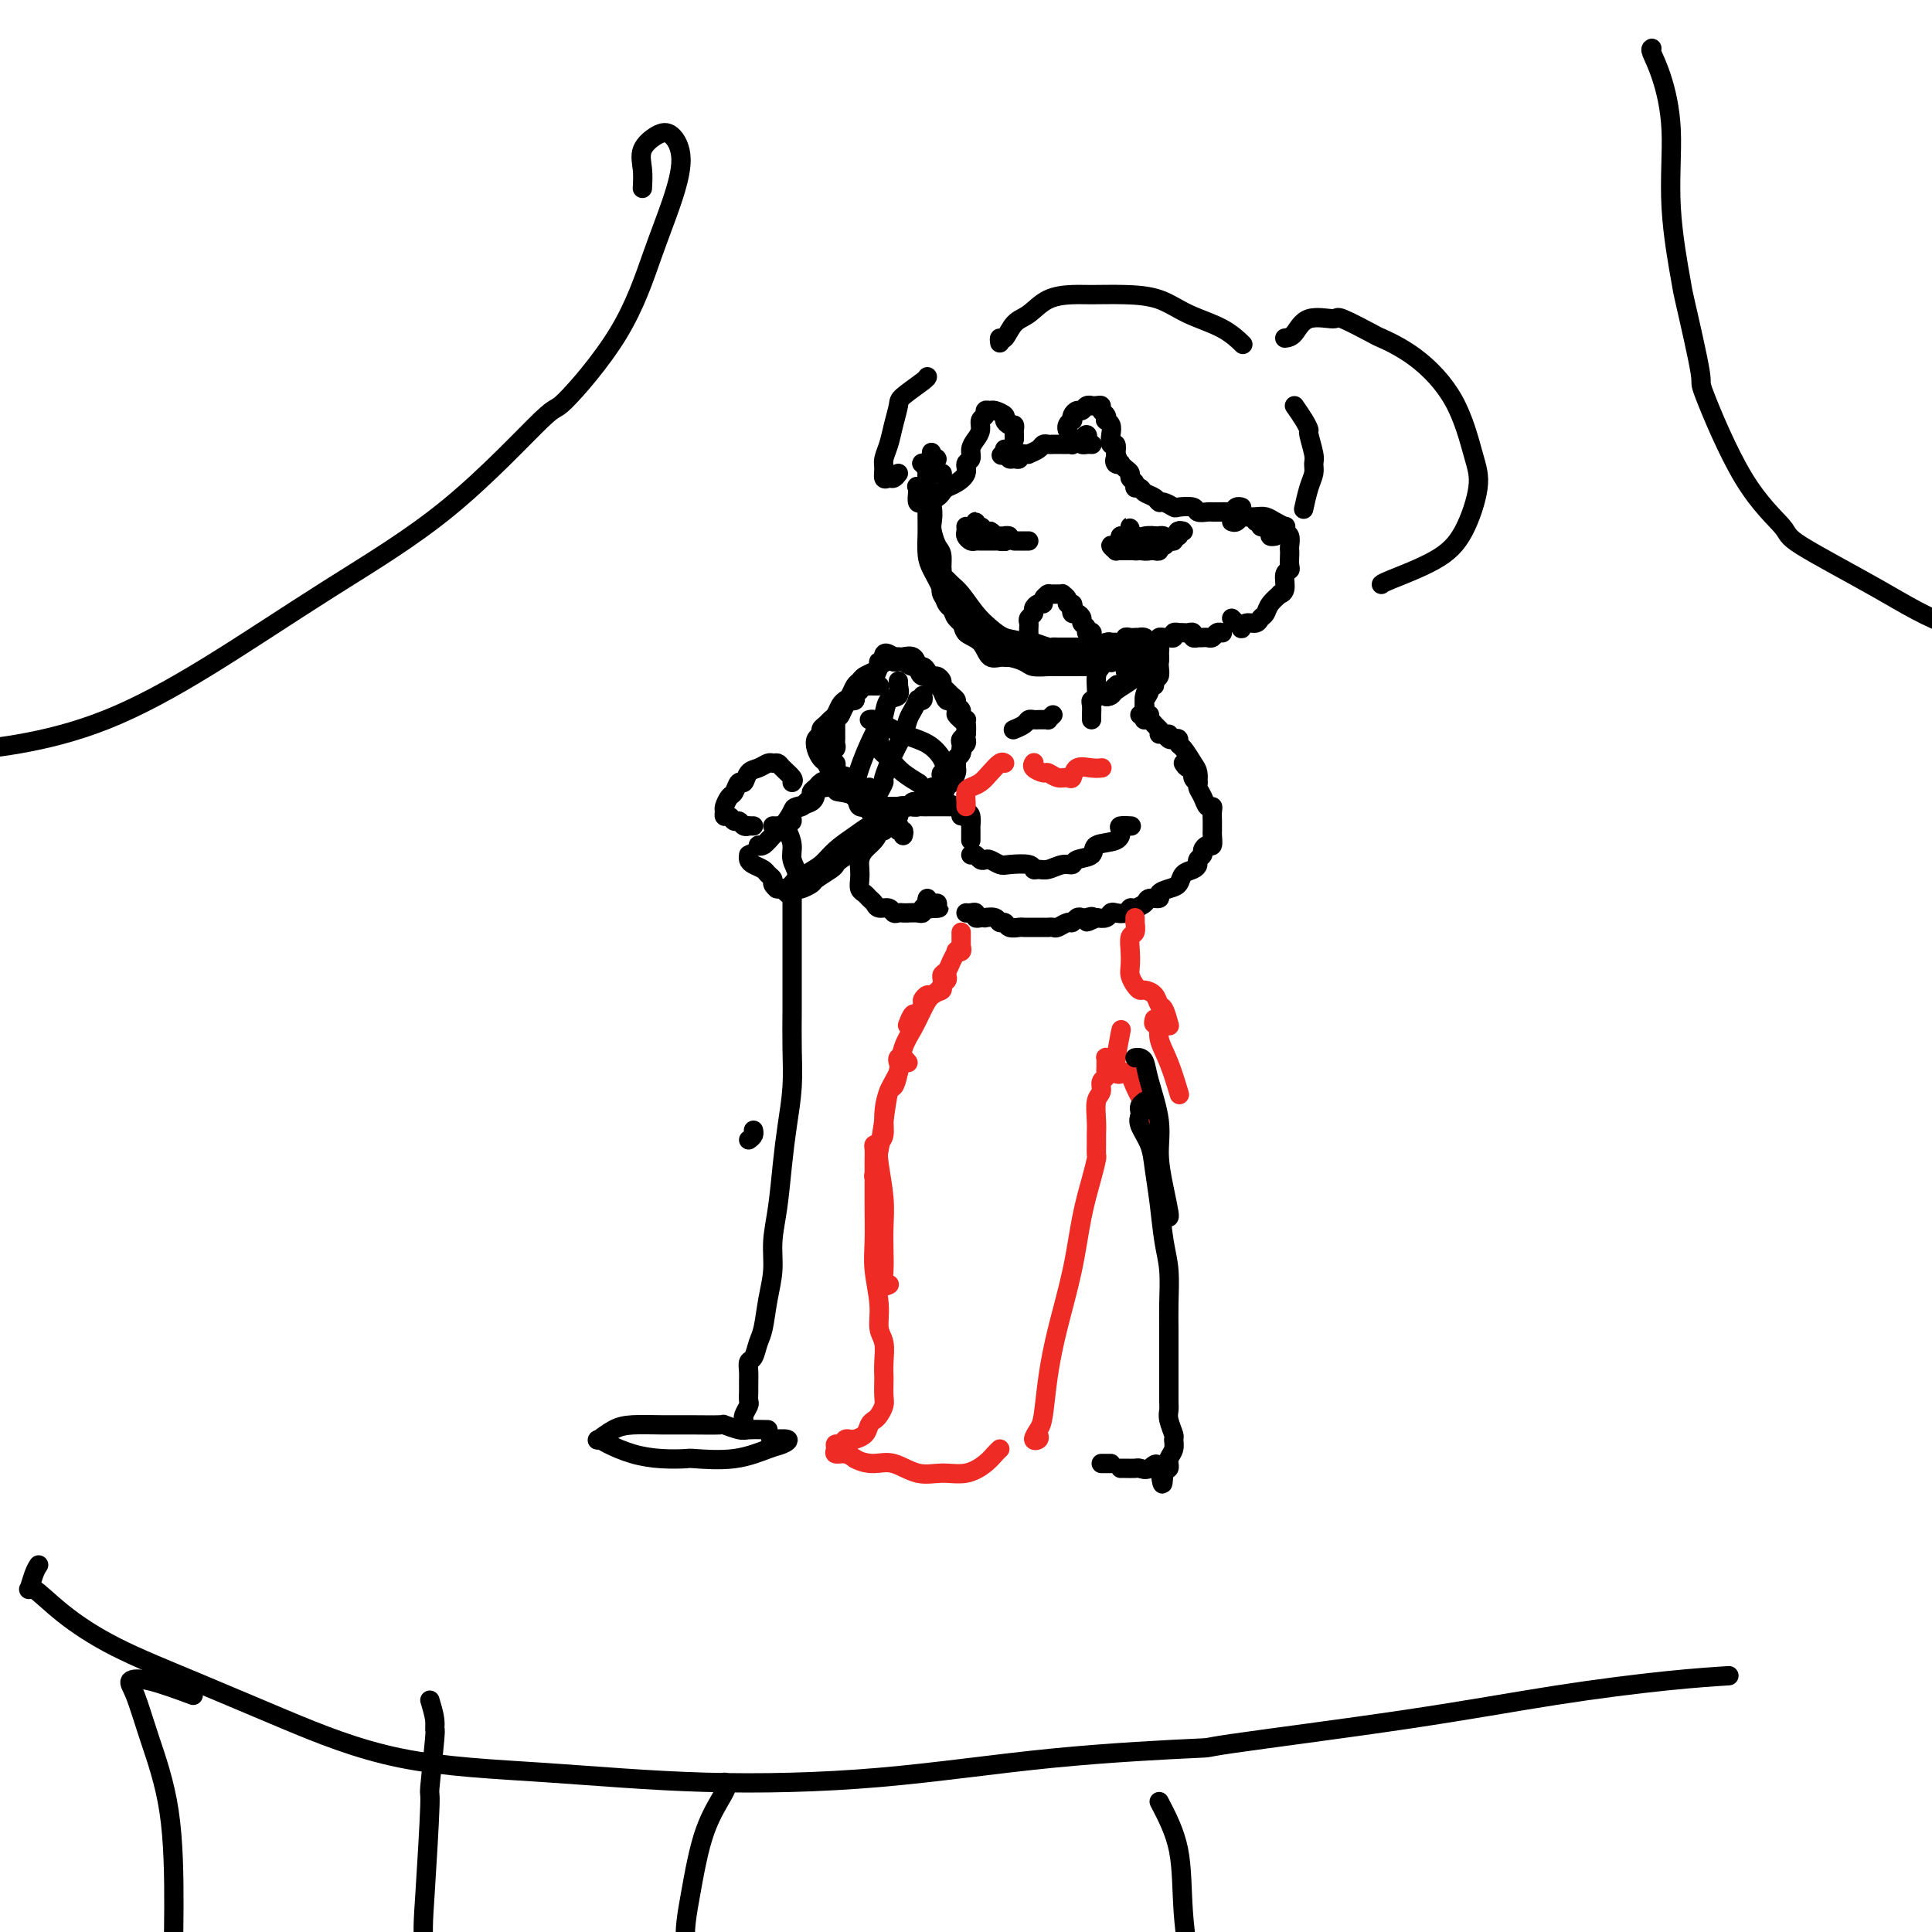 <svg viewBox='0 0 400 400' version='1.1' xmlns='http://www.w3.org/2000/svg' xmlns:xlink='http://www.w3.org/1999/xlink'><g fill='none' stroke='rgb(0,0,0)' stroke-width='4' stroke-linecap='round' stroke-linejoin='round'><path d='M195,98c0.081,0.009 0.163,0.017 0,0c-0.163,-0.017 -0.569,-0.061 -1,0c-0.431,0.061 -0.887,0.227 -1,0c-0.113,-0.227 0.117,-0.846 0,-1c-0.117,-0.154 -0.581,0.156 -1,0c-0.419,-0.156 -0.792,-0.779 -1,-1c-0.208,-0.221 -0.252,-0.041 0,0c0.252,0.041 0.800,-0.058 1,0c0.200,0.058 0.054,0.273 0,1c-0.054,0.727 -0.015,1.965 0,3c0.015,1.035 0.007,1.868 0,3c-0.007,1.132 -0.013,2.563 0,4c0.013,1.437 0.046,2.878 0,4c-0.046,1.122 -0.172,1.923 0,3c0.172,1.077 0.642,2.428 1,3c0.358,0.572 0.605,0.366 1,1c0.395,0.634 0.937,2.110 1,3c0.063,0.890 -0.353,1.194 0,2c0.353,0.806 1.473,2.114 2,3c0.527,0.886 0.459,1.351 1,2c0.541,0.649 1.689,1.483 2,2c0.311,0.517 -0.216,0.716 0,1c0.216,0.284 1.173,0.653 2,1c0.827,0.347 1.522,0.670 2,1c0.478,0.330 0.739,0.665 1,1'/><path d='M205,134c2.195,3.029 1.181,0.601 1,0c-0.181,-0.601 0.469,0.625 1,1c0.531,0.375 0.943,-0.100 1,0c0.057,0.100 -0.240,0.774 0,1c0.240,0.226 1.018,0.005 1,0c-0.018,-0.005 -0.830,0.206 -1,0c-0.170,-0.206 0.302,-0.828 0,-1c-0.302,-0.172 -1.379,0.106 -2,0c-0.621,-0.106 -0.785,-0.597 -1,-1c-0.215,-0.403 -0.481,-0.719 -1,-1c-0.519,-0.281 -1.292,-0.528 -2,-1c-0.708,-0.472 -1.352,-1.170 -2,-2c-0.648,-0.830 -1.301,-1.793 -2,-3c-0.699,-1.207 -1.445,-2.659 -2,-4c-0.555,-1.341 -0.920,-2.571 -1,-4c-0.080,-1.429 0.123,-3.057 0,-4c-0.123,-0.943 -0.573,-1.202 -1,-2c-0.427,-0.798 -0.832,-2.134 -1,-3c-0.168,-0.866 -0.099,-1.260 0,-2c0.099,-0.740 0.226,-1.824 0,-3c-0.226,-1.176 -0.806,-2.444 -1,-3c-0.194,-0.556 -0.000,-0.401 0,-1c0.000,-0.599 -0.192,-1.951 0,-3c0.192,-1.049 0.767,-1.795 1,-2c0.233,-0.205 0.124,0.131 0,0c-0.124,-0.131 -0.264,-0.727 0,-1c0.264,-0.273 0.933,-0.221 1,0c0.067,0.221 -0.466,0.610 -1,1'/><path d='M193,96c-0.403,-4.323 0.088,-1.632 0,0c-0.088,1.632 -0.755,2.204 -1,3c-0.245,0.796 -0.066,1.816 0,3c0.066,1.184 0.020,2.532 0,3c-0.020,0.468 -0.012,0.057 0,1c0.012,0.943 0.030,3.240 0,5c-0.030,1.760 -0.107,2.984 0,4c0.107,1.016 0.400,1.824 1,3c0.600,1.176 1.508,2.721 2,4c0.492,1.279 0.569,2.293 1,3c0.431,0.707 1.215,1.108 2,2c0.785,0.892 1.572,2.276 2,3c0.428,0.724 0.496,0.786 1,1c0.504,0.214 1.444,0.578 2,1c0.556,0.422 0.729,0.901 1,1c0.271,0.099 0.638,-0.184 1,0c0.362,0.184 0.717,0.833 1,1c0.283,0.167 0.495,-0.148 1,0c0.505,0.148 1.305,0.757 2,1c0.695,0.243 1.285,0.118 2,0c0.715,-0.118 1.553,-0.228 2,0c0.447,0.228 0.501,0.794 1,1c0.499,0.206 1.441,0.051 2,0c0.559,-0.051 0.735,0.000 1,0c0.265,-0.000 0.617,-0.053 1,0c0.383,0.053 0.795,0.211 1,0c0.205,-0.211 0.202,-0.792 0,-1c-0.202,-0.208 -0.604,-0.045 -1,0c-0.396,0.045 -0.787,-0.029 -1,0c-0.213,0.029 -0.250,0.162 -1,0c-0.750,-0.162 -2.214,-0.618 -3,-1c-0.786,-0.382 -0.893,-0.691 -1,-1'/><path d='M212,133c-1.845,-0.603 -2.956,-0.609 -4,-1c-1.044,-0.391 -2.020,-1.165 -3,-2c-0.980,-0.835 -1.965,-1.729 -3,-3c-1.035,-1.271 -2.120,-2.919 -3,-4c-0.880,-1.081 -1.556,-1.596 -2,-2c-0.444,-0.404 -0.655,-0.697 -1,-1c-0.345,-0.303 -0.824,-0.615 -1,-1c-0.176,-0.385 -0.049,-0.844 0,-1c0.049,-0.156 0.019,-0.009 0,0c-0.019,0.009 -0.026,-0.118 0,0c0.026,0.118 0.085,0.483 0,1c-0.085,0.517 -0.314,1.187 0,2c0.314,0.813 1.172,1.771 2,3c0.828,1.229 1.627,2.731 2,4c0.373,1.269 0.320,2.304 1,3c0.680,0.696 2.092,1.052 3,2c0.908,0.948 1.312,2.489 2,3c0.688,0.511 1.661,-0.007 3,0c1.339,0.007 3.044,0.538 4,1c0.956,0.462 1.164,0.856 2,1c0.836,0.144 2.302,0.039 3,0c0.698,-0.039 0.628,-0.011 1,0c0.372,0.011 1.185,0.004 2,0c0.815,-0.004 1.633,-0.004 2,0c0.367,0.004 0.284,0.011 1,0c0.716,-0.011 2.231,-0.042 3,0c0.769,0.042 0.791,0.155 1,0c0.209,-0.155 0.604,-0.577 1,-1'/><path d='M228,137c3.711,0.215 1.489,0.254 1,0c-0.489,-0.254 0.757,-0.800 1,-1c0.243,-0.200 -0.515,-0.054 -1,0c-0.485,0.054 -0.696,0.014 -1,0c-0.304,-0.014 -0.699,-0.004 -1,0c-0.301,0.004 -0.507,0.001 -1,0c-0.493,-0.001 -1.272,0.001 -2,0c-0.728,-0.001 -1.403,-0.003 -2,0c-0.597,0.003 -1.114,0.011 -2,0c-0.886,-0.011 -2.140,-0.040 -3,0c-0.860,0.040 -1.327,0.151 -2,0c-0.673,-0.151 -1.552,-0.562 -2,-1c-0.448,-0.438 -0.467,-0.902 -1,-1c-0.533,-0.098 -1.582,0.169 -2,0c-0.418,-0.169 -0.207,-0.774 0,-1c0.207,-0.226 0.409,-0.075 1,0c0.591,0.075 1.571,0.073 2,0c0.429,-0.073 0.307,-0.216 1,0c0.693,0.216 2.202,0.790 3,1c0.798,0.210 0.884,0.056 1,0c0.116,-0.056 0.261,-0.015 1,0c0.739,0.015 2.071,0.004 3,0c0.929,-0.004 1.456,-0.000 2,0c0.544,0.000 1.104,-0.003 2,0c0.896,0.003 2.127,0.011 3,0c0.873,-0.011 1.389,-0.041 2,0c0.611,0.041 1.317,0.155 2,0c0.683,-0.155 1.341,-0.577 2,-1'/><path d='M235,133c3.802,-0.171 0.805,-0.098 0,0c-0.805,0.098 0.580,0.222 1,0c0.420,-0.222 -0.125,-0.791 0,-1c0.125,-0.209 0.919,-0.057 1,0c0.081,0.057 -0.551,0.019 -1,0c-0.449,-0.019 -0.715,-0.019 -1,0c-0.285,0.019 -0.587,0.058 -1,0c-0.413,-0.058 -0.935,-0.213 -1,0c-0.065,0.213 0.326,0.793 0,1c-0.326,0.207 -1.371,0.040 -2,0c-0.629,-0.040 -0.842,0.046 -1,0c-0.158,-0.046 -0.262,-0.224 -1,0c-0.738,0.224 -2.111,0.848 -3,1c-0.889,0.152 -1.293,-0.170 -2,0c-0.707,0.170 -1.718,0.830 -2,1c-0.282,0.170 0.165,-0.151 0,0c-0.165,0.151 -0.942,0.772 -1,1c-0.058,0.228 0.603,0.061 1,0c0.397,-0.061 0.529,-0.016 1,0c0.471,0.016 1.280,0.004 2,0c0.720,-0.004 1.350,-0.001 2,0c0.650,0.001 1.321,0.000 2,0c0.679,-0.000 1.365,-0.000 2,0c0.635,0.000 1.219,0.000 2,0c0.781,-0.000 1.759,-0.000 2,0c0.241,0.000 -0.255,0.000 0,0c0.255,-0.000 1.261,-0.000 2,0c0.739,0.000 1.211,0.000 1,0c-0.211,-0.000 -1.106,-0.000 -2,0'/><path d='M236,136c1.971,0.155 -0.102,0.041 -1,0c-0.898,-0.041 -0.621,-0.011 -1,0c-0.379,0.011 -1.412,0.003 -2,0c-0.588,-0.003 -0.729,-0.001 -1,0c-0.271,0.001 -0.672,0.000 -1,0c-0.328,-0.000 -0.582,0.000 -1,0c-0.418,-0.000 -0.999,-0.000 -1,0c-0.001,0.000 0.577,0.001 1,0c0.423,-0.001 0.691,-0.004 1,0c0.309,0.004 0.660,0.015 1,0c0.340,-0.015 0.668,-0.056 1,0c0.332,0.056 0.666,0.207 1,0c0.334,-0.207 0.668,-0.774 1,-1c0.332,-0.226 0.664,-0.113 1,0c0.336,0.113 0.678,0.226 1,0c0.322,-0.226 0.625,-0.792 1,-1c0.375,-0.208 0.821,-0.060 1,0c0.179,0.060 0.089,0.030 0,0'/><path d='M234,110c-0.310,0.452 -0.619,0.905 -1,1c-0.381,0.095 -0.833,-0.167 -1,0c-0.167,0.167 -0.048,0.762 0,1c0.048,0.238 0.024,0.119 0,0'/><path d='M231,113c-0.540,-0.113 -1.080,-0.226 -1,0c0.080,0.226 0.781,0.793 1,1c0.219,0.207 -0.045,0.056 0,0c0.045,-0.056 0.397,-0.015 1,0c0.603,0.015 1.457,0.004 2,0c0.543,-0.004 0.777,0.000 1,0c0.223,-0.000 0.437,-0.004 1,0c0.563,0.004 1.474,0.016 2,0c0.526,-0.016 0.665,-0.061 1,0c0.335,0.061 0.864,0.228 1,0c0.136,-0.228 -0.122,-0.850 0,-1c0.122,-0.150 0.625,0.171 1,0c0.375,-0.171 0.621,-0.834 1,-1c0.379,-0.166 0.891,0.166 1,0c0.109,-0.166 -0.185,-0.829 0,-1c0.185,-0.171 0.848,0.150 1,0c0.152,-0.150 -0.207,-0.772 0,-1c0.207,-0.228 0.979,-0.061 1,0c0.021,0.061 -0.708,0.018 -1,0c-0.292,-0.018 -0.146,-0.009 0,0'/><path d='M244,110c0.749,-0.458 -0.377,0.398 -1,1c-0.623,0.602 -0.743,0.950 -1,1c-0.257,0.050 -0.650,-0.197 -1,0c-0.350,0.197 -0.658,0.838 -1,1c-0.342,0.162 -0.719,-0.156 -1,0c-0.281,0.156 -0.468,0.785 -1,1c-0.532,0.215 -1.409,0.016 -2,0c-0.591,-0.016 -0.894,0.151 -1,0c-0.106,-0.151 -0.014,-0.619 0,-1c0.014,-0.381 -0.050,-0.673 0,-1c0.050,-0.327 0.214,-0.687 0,-1c-0.214,-0.313 -0.805,-0.577 -1,-1c-0.195,-0.423 0.006,-1.003 0,-1c-0.006,0.003 -0.220,0.589 0,1c0.220,0.411 0.872,0.647 1,1c0.128,0.353 -0.268,0.823 0,1c0.268,0.177 1.201,0.062 2,0c0.799,-0.062 1.465,-0.069 2,0c0.535,0.069 0.939,0.215 1,0c0.061,-0.215 -0.221,-0.789 0,-1c0.221,-0.211 0.944,-0.057 1,0c0.056,0.057 -0.555,0.016 -1,0c-0.445,-0.016 -0.722,-0.008 -1,0'/><path d='M239,111c0.295,-0.060 -0.968,-0.211 -2,0c-1.032,0.211 -1.832,0.785 -2,1c-0.168,0.215 0.295,0.071 0,0c-0.295,-0.071 -1.347,-0.071 -2,0c-0.653,0.071 -0.907,0.211 -1,0c-0.093,-0.211 -0.027,-0.775 0,-1c0.027,-0.225 0.013,-0.113 0,0'/><path d='M200,109c0.024,0.340 0.048,0.679 0,1c-0.048,0.321 -0.169,0.622 0,1c0.169,0.378 0.626,0.833 1,1c0.374,0.167 0.663,0.044 1,0c0.337,-0.044 0.721,-0.011 1,0c0.279,0.011 0.452,-0.001 1,0c0.548,0.001 1.472,0.014 2,0c0.528,-0.014 0.659,-0.056 1,0c0.341,0.056 0.891,0.211 1,0c0.109,-0.211 -0.222,-0.789 0,-1c0.222,-0.211 0.999,-0.057 1,0c0.001,0.057 -0.773,0.015 -1,0c-0.227,-0.015 0.093,-0.003 0,0c-0.093,0.003 -0.599,-0.003 -1,0c-0.401,0.003 -0.699,0.016 -1,0c-0.301,-0.016 -0.606,-0.061 -1,0c-0.394,0.061 -0.876,0.228 -1,0c-0.124,-0.228 0.111,-0.851 0,-1c-0.111,-0.149 -0.566,0.174 -1,0c-0.434,-0.174 -0.845,-0.846 -1,-1c-0.155,-0.154 -0.053,0.211 0,0c0.053,-0.211 0.056,-0.999 0,-1c-0.056,-0.001 -0.170,0.783 0,1c0.170,0.217 0.623,-0.134 1,0c0.377,0.134 0.679,0.753 1,1c0.321,0.247 0.660,0.124 1,0'/><path d='M205,110c0.647,0.321 0.763,0.623 1,1c0.237,0.377 0.594,0.830 1,1c0.406,0.170 0.861,0.056 1,0c0.139,-0.056 -0.039,-0.053 0,0c0.039,0.053 0.295,0.158 0,0c-0.295,-0.158 -1.140,-0.578 -2,-1c-0.860,-0.422 -1.733,-0.845 -2,-1c-0.267,-0.155 0.073,-0.042 0,0c-0.073,0.042 -0.558,0.011 -1,0c-0.442,-0.011 -0.841,-0.003 -1,0c-0.159,0.003 -0.080,0.002 0,0'/><path d='M210,112c0.339,0.000 0.679,0.000 1,0c0.321,0.000 0.625,0.000 1,0c0.375,0.000 0.821,0.000 1,0c0.179,-0.000 0.089,0.000 0,0'/><path d='M221,88c0.030,0.504 0.060,1.008 0,1c-0.060,-0.008 -0.209,-0.528 0,-1c0.209,-0.472 0.777,-0.896 1,-1c0.223,-0.104 0.101,0.112 0,0c-0.101,-0.112 -0.181,-0.552 0,-1c0.181,-0.448 0.622,-0.905 1,-1c0.378,-0.095 0.692,0.171 1,0c0.308,-0.171 0.608,-0.779 1,-1c0.392,-0.221 0.874,-0.056 1,0c0.126,0.056 -0.106,0.004 0,0c0.106,-0.004 0.551,0.041 1,0c0.449,-0.041 0.904,-0.169 1,0c0.096,0.169 -0.167,0.636 0,1c0.167,0.364 0.763,0.625 1,1c0.237,0.375 0.115,0.865 0,1c-0.115,0.135 -0.223,-0.084 0,0c0.223,0.084 0.778,0.473 1,1c0.222,0.527 0.111,1.193 0,2c-0.111,0.807 -0.222,1.756 0,2c0.222,0.244 0.778,-0.216 1,0c0.222,0.216 0.111,1.108 0,2'/><path d='M231,94c0.791,1.714 0.267,0.998 0,1c-0.267,0.002 -0.278,0.721 0,1c0.278,0.279 0.844,0.116 1,0c0.156,-0.116 -0.098,-0.186 0,0c0.098,0.186 0.547,0.628 1,1c0.453,0.372 0.909,0.673 1,1c0.091,0.327 -0.184,0.679 0,1c0.184,0.321 0.826,0.610 1,1c0.174,0.390 -0.122,0.879 0,1c0.122,0.121 0.661,-0.126 1,0c0.339,0.126 0.476,0.626 1,1c0.524,0.374 1.434,0.622 2,1c0.566,0.378 0.790,0.885 1,1c0.210,0.115 0.408,-0.162 1,0c0.592,0.162 1.577,0.761 2,1c0.423,0.239 0.284,0.117 1,0c0.716,-0.117 2.285,-0.227 3,0c0.715,0.227 0.574,0.793 1,1c0.426,0.207 1.420,0.056 2,0c0.580,-0.056 0.747,-0.015 1,0c0.253,0.015 0.593,0.005 1,0c0.407,-0.005 0.882,-0.005 1,0c0.118,0.005 -0.122,0.015 0,0c0.122,-0.015 0.607,-0.057 1,0c0.393,0.057 0.694,0.211 1,0c0.306,-0.211 0.618,-0.789 1,-1c0.382,-0.211 0.834,-0.057 1,0c0.166,0.057 0.045,0.015 0,0c-0.045,-0.015 -0.013,-0.004 0,0c0.013,0.004 0.006,0.002 0,0'/><path d='M226,92c0.085,0.005 0.170,0.011 0,0c-0.170,-0.011 -0.595,-0.038 -1,0c-0.405,0.038 -0.791,0.140 -1,0c-0.209,-0.140 -0.241,-0.522 0,-1c0.241,-0.478 0.754,-1.053 1,-1c0.246,0.053 0.224,0.732 0,1c-0.224,0.268 -0.652,0.124 -1,0c-0.348,-0.124 -0.617,-0.229 -1,0c-0.383,0.229 -0.880,0.793 -1,1c-0.120,0.207 0.137,0.056 0,0c-0.137,-0.056 -0.667,-0.016 -1,0c-0.333,0.016 -0.469,0.007 -1,0c-0.531,-0.007 -1.456,-0.012 -2,0c-0.544,0.012 -0.705,0.042 -1,0c-0.295,-0.042 -0.723,-0.154 -1,0c-0.277,0.154 -0.404,0.576 -1,1c-0.596,0.424 -1.662,0.849 -2,1c-0.338,0.151 0.050,0.026 0,0c-0.050,-0.026 -0.539,0.046 -1,0c-0.461,-0.046 -0.894,-0.211 -1,0c-0.106,0.211 0.116,0.799 0,1c-0.116,0.201 -0.570,0.016 -1,0c-0.430,-0.016 -0.837,0.138 -1,0c-0.163,-0.138 -0.081,-0.569 0,-1'/><path d='M209,94c-2.857,0.369 -1.500,0.292 -1,0c0.500,-0.292 0.143,-0.798 0,-1c-0.143,-0.202 -0.071,-0.101 0,0'/><path d='M210,91c0.006,-0.341 0.011,-0.683 0,-1c-0.011,-0.317 -0.040,-0.610 0,-1c0.040,-0.390 0.147,-0.879 0,-1c-0.147,-0.121 -0.550,0.125 -1,0c-0.450,-0.125 -0.948,-0.623 -1,-1c-0.052,-0.377 0.341,-0.634 0,-1c-0.341,-0.366 -1.416,-0.842 -2,-1c-0.584,-0.158 -0.678,0.002 -1,0c-0.322,-0.002 -0.874,-0.166 -1,0c-0.126,0.166 0.172,0.663 0,1c-0.172,0.337 -0.816,0.514 -1,1c-0.184,0.486 0.090,1.281 0,2c-0.090,0.719 -0.544,1.361 -1,2c-0.456,0.639 -0.912,1.274 -1,2c-0.088,0.726 0.194,1.542 0,2c-0.194,0.458 -0.864,0.556 -1,1c-0.136,0.444 0.263,1.232 0,2c-0.263,0.768 -1.188,1.516 -2,2c-0.812,0.484 -1.513,0.704 -2,1c-0.487,0.296 -0.761,0.670 -1,1c-0.239,0.330 -0.442,0.618 -1,1c-0.558,0.382 -1.470,0.859 -2,1c-0.530,0.141 -0.678,-0.055 -1,0c-0.322,0.055 -0.817,0.361 -1,0c-0.183,-0.361 -0.052,-1.389 0,-2c0.052,-0.611 0.026,-0.806 0,-1'/><path d='M190,101c-0.333,-0.500 -0.167,-0.250 0,0'/><path d='M260,108c0.452,-0.114 0.905,-0.227 1,0c0.095,0.227 -0.167,0.796 0,1c0.167,0.204 0.762,0.044 1,0c0.238,-0.044 0.120,0.027 0,0c-0.120,-0.027 -0.242,-0.151 0,0c0.242,0.151 0.848,0.576 1,1c0.152,0.424 -0.151,0.845 0,1c0.151,0.155 0.758,0.044 1,0c0.242,-0.044 0.121,-0.022 0,0'/><path d='M255,108c0.327,0.113 0.654,0.226 1,0c0.346,-0.226 0.711,-0.790 1,-1c0.289,-0.210 0.502,-0.066 1,0c0.498,0.066 1.283,0.055 2,0c0.717,-0.055 1.368,-0.155 2,0c0.632,0.155 1.245,0.565 2,1c0.755,0.435 1.652,0.894 2,1c0.348,0.106 0.146,-0.140 0,0c-0.146,0.140 -0.235,0.666 0,1c0.235,0.334 0.795,0.474 1,1c0.205,0.526 0.056,1.437 0,2c-0.056,0.563 -0.019,0.779 0,1c0.019,0.221 0.020,0.448 0,1c-0.020,0.552 -0.062,1.430 0,2c0.062,0.570 0.229,0.831 0,1c-0.229,0.169 -0.853,0.247 -1,1c-0.147,0.753 0.182,2.180 0,3c-0.182,0.820 -0.875,1.031 -1,1c-0.125,-0.031 0.318,-0.306 0,0c-0.318,0.306 -1.398,1.191 -2,2c-0.602,0.809 -0.726,1.541 -1,2c-0.274,0.459 -0.700,0.646 -1,1c-0.300,0.354 -0.476,0.877 -1,1c-0.524,0.123 -1.398,-0.153 -2,0c-0.602,0.153 -0.932,0.734 -1,1c-0.068,0.266 0.126,0.216 0,0c-0.126,-0.216 -0.572,-0.596 -1,-1c-0.428,-0.404 -0.836,-0.830 -1,-1c-0.164,-0.170 -0.082,-0.085 0,0'/><path d='M253,131c-0.024,-0.008 -0.048,-0.016 0,0c0.048,0.016 0.168,0.057 0,0c-0.168,-0.057 -0.623,-0.211 -1,0c-0.377,0.211 -0.674,0.788 -1,1c-0.326,0.212 -0.680,0.058 -1,0c-0.320,-0.058 -0.607,-0.019 -1,0c-0.393,0.019 -0.893,0.019 -1,0c-0.107,-0.019 0.179,-0.058 0,0c-0.179,0.058 -0.823,0.212 -1,0c-0.177,-0.212 0.111,-0.788 0,-1c-0.111,-0.212 -0.622,-0.058 -1,0c-0.378,0.058 -0.622,0.019 -1,0c-0.378,-0.019 -0.889,-0.019 -1,0c-0.111,0.019 0.178,0.058 0,0c-0.178,-0.058 -0.822,-0.212 -1,0c-0.178,0.212 0.112,0.792 0,1c-0.112,0.208 -0.624,0.045 -1,0c-0.376,-0.045 -0.616,0.029 -1,0c-0.384,-0.029 -0.911,-0.162 -1,0c-0.089,0.162 0.260,0.618 0,1c-0.260,0.382 -1.130,0.691 -2,1'/><path d='M238,134c-2.488,0.464 -1.208,0.125 -1,0c0.208,-0.125 -0.655,-0.036 -1,0c-0.345,0.036 -0.173,0.018 0,0'/><path d='M228,136c0.009,-0.091 0.017,-0.182 0,0c-0.017,0.182 -0.061,0.637 0,1c0.061,0.363 0.227,0.635 0,1c-0.227,0.365 -0.845,0.822 -1,2c-0.155,1.178 0.155,3.077 0,4c-0.155,0.923 -0.774,0.871 -1,1c-0.226,0.129 -0.061,0.441 0,1c0.061,0.559 0.016,1.365 0,2c-0.016,0.635 -0.004,1.098 0,1c0.004,-0.098 0.001,-0.757 0,-1c-0.001,-0.243 -0.000,-0.069 0,0c0.000,0.069 0.000,0.035 0,0'/><path d='M233,139c0.310,0.000 0.619,0.000 1,0c0.381,0.000 0.833,0.000 1,0c0.167,0.000 0.048,0.000 0,0c-0.048,0.000 -0.024,0.000 0,0'/><path d='M237,136c0.431,-0.300 0.862,-0.600 1,0c0.138,0.600 -0.015,2.100 0,3c0.015,0.900 0.200,1.198 0,2c-0.200,0.802 -0.786,2.106 -1,3c-0.214,0.894 -0.057,1.376 0,2c0.057,0.624 0.014,1.391 0,2c-0.014,0.609 0.000,1.062 0,1c-0.000,-0.062 -0.015,-0.639 0,-1c0.015,-0.361 0.060,-0.505 0,-1c-0.060,-0.495 -0.226,-1.339 0,-2c0.226,-0.661 0.844,-1.137 1,-2c0.156,-0.863 -0.151,-2.113 0,-3c0.151,-0.887 0.758,-1.412 1,-2c0.242,-0.588 0.117,-1.240 0,-2c-0.117,-0.760 -0.227,-1.627 0,-2c0.227,-0.373 0.790,-0.252 1,0c0.210,0.252 0.067,0.635 0,1c-0.067,0.365 -0.056,0.714 0,1c0.056,0.286 0.159,0.510 0,1c-0.159,0.490 -0.579,1.245 -1,2'/><path d='M239,139c-0.000,0.702 -0.001,0.955 0,1c0.001,0.045 0.004,-0.120 0,0c-0.004,0.120 -0.015,0.524 0,1c0.015,0.476 0.057,1.024 0,1c-0.057,-0.024 -0.211,-0.618 0,-1c0.211,-0.382 0.789,-0.551 1,-1c0.211,-0.449 0.056,-1.179 0,-2c-0.056,-0.821 -0.015,-1.733 0,-2c0.015,-0.267 0.002,0.110 0,0c-0.002,-0.110 0.007,-0.707 0,-1c-0.007,-0.293 -0.029,-0.283 0,0c0.029,0.283 0.108,0.838 0,1c-0.108,0.162 -0.404,-0.069 -1,0c-0.596,0.069 -1.493,0.438 -2,1c-0.507,0.562 -0.625,1.315 -1,2c-0.375,0.685 -1.007,1.300 -2,2c-0.993,0.700 -2.346,1.483 -3,2c-0.654,0.517 -0.608,0.767 -1,1c-0.392,0.233 -1.221,0.447 -1,0c0.221,-0.447 1.492,-1.556 2,-2c0.508,-0.444 0.254,-0.222 0,0'/><path d='M213,133c-0.000,0.398 -0.000,0.796 0,1c0.000,0.204 0.000,0.213 0,0c-0.000,-0.213 -0.000,-0.649 0,-1c0.000,-0.351 0.000,-0.619 0,-1c-0.000,-0.381 -0.001,-0.876 0,-1c0.001,-0.124 0.004,0.121 0,0c-0.004,-0.121 -0.016,-0.610 0,-1c0.016,-0.390 0.060,-0.683 0,-1c-0.060,-0.317 -0.222,-0.659 0,-1c0.222,-0.341 0.829,-0.683 1,-1c0.171,-0.317 -0.094,-0.611 0,-1c0.094,-0.389 0.547,-0.875 1,-1c0.453,-0.125 0.905,0.110 1,0c0.095,-0.110 -0.168,-0.565 0,-1c0.168,-0.435 0.766,-0.849 1,-1c0.234,-0.151 0.105,-0.040 0,0c-0.105,0.040 -0.187,0.010 0,0c0.187,-0.010 0.643,0.000 1,0c0.357,-0.000 0.617,-0.010 1,0c0.383,0.010 0.891,0.040 1,0c0.109,-0.040 -0.181,-0.152 0,0c0.181,0.152 0.832,0.566 1,1c0.168,0.434 -0.147,0.886 0,1c0.147,0.114 0.756,-0.110 1,0c0.244,0.110 0.122,0.555 0,1'/><path d='M222,126c0.630,0.400 0.206,-0.100 0,0c-0.206,0.100 -0.195,0.800 0,1c0.195,0.200 0.573,-0.100 1,0c0.427,0.100 0.903,0.601 1,1c0.097,0.399 -0.184,0.696 0,1c0.184,0.304 0.834,0.616 1,1c0.166,0.384 -0.152,0.840 0,1c0.152,0.160 0.773,0.025 1,0c0.227,-0.025 0.061,0.060 0,0c-0.061,-0.060 -0.016,-0.263 0,0c0.016,0.263 0.004,0.994 0,1c-0.004,0.006 -0.001,-0.713 0,-1c0.001,-0.287 0.001,-0.144 0,0'/><path d='M182,142c0.089,-0.001 0.177,-0.001 0,0c-0.177,0.001 -0.621,0.004 -1,0c-0.379,-0.004 -0.694,-0.016 -1,0c-0.306,0.016 -0.604,0.060 -1,0c-0.396,-0.060 -0.890,-0.222 -1,0c-0.110,0.222 0.164,0.830 0,1c-0.164,0.170 -0.766,-0.099 -1,0c-0.234,0.099 -0.100,0.565 0,1c0.100,0.435 0.166,0.837 0,1c-0.166,0.163 -0.565,0.085 -1,0c-0.435,-0.085 -0.905,-0.176 -1,0c-0.095,0.176 0.185,0.621 0,1c-0.185,0.379 -0.834,0.693 -1,1c-0.166,0.307 0.152,0.607 0,1c-0.152,0.393 -0.773,0.879 -1,1c-0.227,0.121 -0.061,-0.121 0,0c0.061,0.121 0.016,0.606 0,1c-0.016,0.394 -0.005,0.697 0,1c0.005,0.303 0.002,0.606 0,1c-0.002,0.394 -0.004,0.879 0,1c0.004,0.121 0.016,-0.123 0,0c-0.016,0.123 -0.058,0.611 0,1c0.058,0.389 0.215,0.678 0,1c-0.215,0.322 -0.804,0.678 -1,1c-0.196,0.322 0.000,0.611 0,1c-0.000,0.389 -0.197,0.878 0,1c0.197,0.122 0.788,-0.122 1,0c0.212,0.122 0.047,0.610 0,1c-0.047,0.390 0.026,0.682 0,1c-0.026,0.318 -0.150,0.662 0,1c0.150,0.338 0.575,0.669 1,1'/><path d='M174,162c0.393,1.962 0.875,0.367 1,0c0.125,-0.367 -0.107,0.494 0,1c0.107,0.506 0.553,0.658 1,1c0.447,0.342 0.893,0.875 1,1c0.107,0.125 -0.126,-0.159 0,0c0.126,0.159 0.612,0.761 1,1c0.388,0.239 0.677,0.117 1,0c0.323,-0.117 0.678,-0.227 1,0c0.322,0.227 0.611,0.793 1,1c0.389,0.207 0.877,0.055 1,0c0.123,-0.055 -0.121,-0.015 0,0c0.121,0.015 0.606,0.004 1,0c0.394,-0.004 0.697,-0.001 1,0c0.303,0.001 0.606,0.001 1,0c0.394,-0.001 0.879,-0.004 1,0c0.121,0.004 -0.123,0.016 0,0c0.123,-0.016 0.611,-0.061 1,0c0.389,0.061 0.678,0.227 1,0c0.322,-0.227 0.678,-0.848 1,-1c0.322,-0.152 0.611,0.167 1,0c0.389,-0.167 0.877,-0.818 1,-1c0.123,-0.182 -0.121,0.105 0,0c0.121,-0.105 0.606,-0.601 1,-1c0.394,-0.399 0.697,-0.699 1,-1'/><path d='M193,163c2.023,-0.570 1.082,0.006 1,0c-0.082,-0.006 0.695,-0.593 1,-1c0.305,-0.407 0.137,-0.635 0,-1c-0.137,-0.365 -0.243,-0.868 0,-1c0.243,-0.132 0.835,0.105 1,0c0.165,-0.105 -0.095,-0.553 0,-1c0.095,-0.447 0.546,-0.893 1,-1c0.454,-0.107 0.910,0.126 1,0c0.090,-0.126 -0.186,-0.612 0,-1c0.186,-0.388 0.835,-0.678 1,-1c0.165,-0.322 -0.152,-0.677 0,-1c0.152,-0.323 0.774,-0.615 1,-1c0.226,-0.385 0.057,-0.864 0,-1c-0.057,-0.136 0.000,0.069 0,0c-0.000,-0.069 -0.057,-0.414 0,-1c0.057,-0.586 0.226,-1.412 0,-2c-0.226,-0.588 -0.848,-0.936 -1,-1c-0.152,-0.064 0.167,0.156 0,0c-0.167,-0.156 -0.818,-0.690 -1,-1c-0.182,-0.310 0.106,-0.398 0,-1c-0.106,-0.602 -0.607,-1.719 -1,-2c-0.393,-0.281 -0.678,0.274 -1,0c-0.322,-0.274 -0.681,-1.378 -1,-2c-0.319,-0.622 -0.596,-0.761 -1,-1c-0.404,-0.239 -0.933,-0.579 -1,-1c-0.067,-0.421 0.329,-0.922 0,-1c-0.329,-0.078 -1.385,0.266 -2,0c-0.615,-0.266 -0.791,-1.143 -1,-2c-0.209,-0.857 -0.451,-1.694 -1,-2c-0.549,-0.306 -1.405,-0.082 -2,0c-0.595,0.082 -0.929,0.022 -1,0c-0.071,-0.022 0.123,-0.006 0,0c-0.123,0.006 -0.561,0.003 -1,0'/><path d='M185,136c-2.711,-1.927 -1.987,0.257 -2,1c-0.013,0.743 -0.763,0.045 -1,0c-0.237,-0.045 0.039,0.564 0,1c-0.039,0.436 -0.392,0.698 -1,1c-0.608,0.302 -1.472,0.645 -2,1c-0.528,0.355 -0.719,0.724 -1,1c-0.281,0.276 -0.653,0.459 -1,1c-0.347,0.541 -0.670,1.440 -1,2c-0.330,0.560 -0.665,0.780 -1,1c-0.335,0.220 -0.668,0.440 -1,1c-0.332,0.560 -0.662,1.460 -1,2c-0.338,0.540 -0.682,0.721 -1,1c-0.318,0.279 -0.608,0.655 -1,1c-0.392,0.345 -0.887,0.660 -1,1c-0.113,0.340 0.155,0.706 0,1c-0.155,0.294 -0.732,0.515 -1,1c-0.268,0.485 -0.226,1.234 0,2c0.226,0.766 0.637,1.548 1,2c0.363,0.452 0.679,0.573 1,1c0.321,0.427 0.649,1.161 1,2c0.351,0.839 0.727,1.783 1,2c0.273,0.217 0.444,-0.292 1,0c0.556,0.292 1.496,1.385 2,2c0.504,0.615 0.571,0.753 1,1c0.429,0.247 1.218,0.602 2,1c0.782,0.398 1.557,0.839 2,1c0.443,0.161 0.555,0.043 1,0c0.445,-0.043 1.222,-0.012 2,0c0.778,0.012 1.556,0.003 2,0c0.444,-0.003 0.556,-0.001 1,0c0.444,0.001 1.222,0.000 2,0'/><path d='M189,167c2.372,0.229 1.801,-0.697 2,-1c0.199,-0.303 1.167,0.017 2,0c0.833,-0.017 1.529,-0.372 2,-1c0.471,-0.628 0.715,-1.530 1,-2c0.285,-0.470 0.611,-0.507 1,-1c0.389,-0.493 0.840,-1.440 1,-2c0.160,-0.560 0.029,-0.731 0,-1c-0.029,-0.269 0.044,-0.635 0,-1c-0.044,-0.365 -0.204,-0.728 0,-1c0.204,-0.272 0.773,-0.454 1,-1c0.227,-0.546 0.114,-1.455 0,-2c-0.114,-0.545 -0.227,-0.724 0,-1c0.227,-0.276 0.794,-0.647 1,-1c0.206,-0.353 0.051,-0.686 0,-1c-0.051,-0.314 0.001,-0.609 0,-1c-0.001,-0.391 -0.057,-0.878 0,-1c0.057,-0.122 0.226,0.122 0,0c-0.226,-0.122 -0.848,-0.610 -1,-1c-0.152,-0.390 0.167,-0.682 0,-1c-0.167,-0.318 -0.819,-0.663 -1,-1c-0.181,-0.337 0.110,-0.667 0,-1c-0.110,-0.333 -0.621,-0.667 -1,-1c-0.379,-0.333 -0.626,-0.663 -1,-1c-0.374,-0.337 -0.874,-0.682 -1,-1c-0.126,-0.318 0.122,-0.611 0,-1c-0.122,-0.389 -0.613,-0.874 -1,-1c-0.387,-0.126 -0.671,0.106 -1,0c-0.329,-0.106 -0.704,-0.550 -1,-1c-0.296,-0.450 -0.513,-0.905 -1,-1c-0.487,-0.095 -1.244,0.170 -2,0c-0.756,-0.170 -1.511,-0.777 -2,-1c-0.489,-0.223 -0.711,-0.064 -1,0c-0.289,0.064 -0.644,0.032 -1,0'/><path d='M185,137c-1.794,-0.489 -1.780,-0.213 -2,0c-0.220,0.213 -0.675,0.362 -1,1c-0.325,0.638 -0.521,1.767 -1,2c-0.479,0.233 -1.242,-0.428 -2,0c-0.758,0.428 -1.512,1.945 -2,3c-0.488,1.055 -0.709,1.648 -1,2c-0.291,0.352 -0.651,0.462 -1,1c-0.349,0.538 -0.686,1.505 -1,2c-0.314,0.495 -0.606,0.518 -1,1c-0.394,0.482 -0.891,1.424 -1,2c-0.109,0.576 0.171,0.787 0,1c-0.171,0.213 -0.791,0.428 -1,1c-0.209,0.572 -0.007,1.501 0,2c0.007,0.499 -0.182,0.567 0,1c0.182,0.433 0.735,1.230 1,2c0.265,0.770 0.243,1.513 1,2c0.757,0.487 2.294,0.719 3,1c0.706,0.281 0.581,0.611 1,1c0.419,0.389 1.382,0.835 2,1c0.618,0.165 0.891,0.047 1,0c0.109,-0.047 0.055,-0.024 0,0'/><path d='M186,141c0.014,0.481 0.029,0.962 0,1c-0.029,0.038 -0.101,-0.367 0,0c0.101,0.367 0.375,1.507 0,2c-0.375,0.493 -1.399,0.340 -2,1c-0.601,0.660 -0.778,2.134 -1,3c-0.222,0.866 -0.490,1.126 -1,2c-0.510,0.874 -1.261,2.364 -2,4c-0.739,1.636 -1.466,3.418 -2,5c-0.534,1.582 -0.874,2.964 -1,4c-0.126,1.036 -0.036,1.724 0,2c0.036,0.276 0.018,0.138 0,0'/><path d='M191,144c0.120,0.409 0.239,0.819 0,1c-0.239,0.181 -0.837,0.134 -1,0c-0.163,-0.134 0.109,-0.355 0,0c-0.109,0.355 -0.597,1.287 -1,2c-0.403,0.713 -0.720,1.208 -1,2c-0.280,0.792 -0.524,1.880 -1,3c-0.476,1.120 -1.186,2.273 -2,4c-0.814,1.727 -1.734,4.030 -2,5c-0.266,0.970 0.121,0.607 0,1c-0.121,0.393 -0.749,1.541 -1,2c-0.251,0.459 -0.126,0.230 0,0'/><path d='M180,149c0.283,-0.063 0.566,-0.127 1,0c0.434,0.127 1.019,0.444 2,1c0.981,0.556 2.358,1.350 4,2c1.642,0.650 3.551,1.155 5,2c1.449,0.845 2.440,2.031 3,3c0.560,0.969 0.689,1.723 1,2c0.311,0.277 0.803,0.079 1,0c0.197,-0.079 0.098,-0.040 0,0'/><path d='M182,153c0.055,0.365 0.110,0.730 0,1c-0.110,0.270 -0.386,0.444 0,1c0.386,0.556 1.435,1.494 2,2c0.565,0.506 0.646,0.579 1,1c0.354,0.421 0.980,1.190 2,2c1.020,0.810 2.434,1.660 3,2c0.566,0.340 0.283,0.170 0,0'/><path d='M169,164c0.315,-0.450 0.631,-0.899 1,-1c0.369,-0.101 0.792,0.148 1,0c0.208,-0.148 0.203,-0.691 0,-1c-0.203,-0.309 -0.603,-0.383 -1,0c-0.397,0.383 -0.791,1.221 -1,2c-0.209,0.779 -0.235,1.497 -1,2c-0.765,0.503 -2.271,0.790 -3,1c-0.729,0.210 -0.683,0.343 -1,1c-0.317,0.657 -0.997,1.838 -2,3c-1.003,1.162 -2.329,2.305 -3,3c-0.671,0.695 -0.688,0.943 -1,1c-0.312,0.057 -0.918,-0.079 -1,0c-0.082,0.079 0.359,0.371 1,0c0.641,-0.371 1.483,-1.404 2,-2c0.517,-0.596 0.711,-0.755 1,-1c0.289,-0.245 0.673,-0.576 1,-1c0.327,-0.424 0.598,-0.940 1,-1c0.402,-0.060 0.935,0.335 1,0c0.065,-0.335 -0.337,-1.399 0,-2c0.337,-0.601 1.414,-0.738 2,-1c0.586,-0.262 0.682,-0.648 1,-1c0.318,-0.352 0.859,-0.669 1,-1c0.141,-0.331 -0.117,-0.676 0,-1c0.117,-0.324 0.608,-0.626 1,-1c0.392,-0.374 0.683,-0.821 1,-1c0.317,-0.179 0.658,-0.089 1,0'/><path d='M171,162c2.296,-1.683 2.035,0.109 2,1c-0.035,0.891 0.157,0.883 1,1c0.843,0.117 2.338,0.361 3,1c0.662,0.639 0.489,1.674 1,2c0.511,0.326 1.704,-0.057 2,0c0.296,0.057 -0.305,0.554 0,1c0.305,0.446 1.516,0.842 2,1c0.484,0.158 0.242,0.079 0,0'/><path d='M155,178c-0.004,-0.399 -0.008,-0.797 0,-1c0.008,-0.203 0.029,-0.209 0,0c-0.029,0.209 -0.109,0.633 0,1c0.109,0.367 0.407,0.675 1,1c0.593,0.325 1.482,0.665 2,1c0.518,0.335 0.664,0.663 1,1c0.336,0.337 0.863,0.682 1,1c0.137,0.318 -0.117,0.608 0,1c0.117,0.392 0.605,0.886 1,1c0.395,0.114 0.698,-0.152 1,0c0.302,0.152 0.605,0.721 1,1c0.395,0.279 0.884,0.268 1,0c0.116,-0.268 -0.140,-0.792 0,-1c0.140,-0.208 0.675,-0.101 1,0c0.325,0.101 0.441,0.196 1,0c0.559,-0.196 1.563,-0.682 2,-1c0.437,-0.318 0.308,-0.469 1,-1c0.692,-0.531 2.206,-1.441 3,-2c0.794,-0.559 0.868,-0.766 1,-1c0.132,-0.234 0.324,-0.495 1,-1c0.676,-0.505 1.838,-1.252 3,-2'/><path d='M177,176c1.979,-1.642 0.926,-1.747 1,-2c0.074,-0.253 1.274,-0.655 2,-1c0.726,-0.345 0.979,-0.632 1,-1c0.021,-0.368 -0.191,-0.816 0,-1c0.191,-0.184 0.783,-0.105 1,0c0.217,0.105 0.057,0.235 0,0c-0.057,-0.235 -0.010,-0.834 0,-1c0.010,-0.166 -0.015,0.102 0,0c0.015,-0.102 0.072,-0.574 0,-1c-0.072,-0.426 -0.273,-0.805 0,-1c0.273,-0.195 1.022,-0.205 1,0c-0.022,0.205 -0.813,0.624 -1,1c-0.187,0.376 0.232,0.709 0,1c-0.232,0.291 -1.115,0.539 -2,1c-0.885,0.461 -1.771,1.135 -3,2c-1.229,0.865 -2.802,1.920 -4,3c-1.198,1.080 -2.022,2.184 -3,3c-0.978,0.816 -2.112,1.343 -3,2c-0.888,0.657 -1.531,1.444 -2,2c-0.469,0.556 -0.765,0.881 -1,1c-0.235,0.119 -0.409,0.032 -1,0c-0.591,-0.032 -1.597,-0.009 -2,0c-0.403,0.009 -0.201,0.005 0,0'/><path d='M187,173c0.112,-0.453 0.223,-0.906 0,-1c-0.223,-0.094 -0.781,0.171 -1,0c-0.219,-0.171 -0.100,-0.778 0,-1c0.100,-0.222 0.181,-0.060 0,0c-0.181,0.060 -0.622,0.018 -1,0c-0.378,-0.018 -0.692,-0.013 -1,0c-0.308,0.013 -0.611,0.034 -1,0c-0.389,-0.034 -0.864,-0.122 -1,0c-0.136,0.122 0.069,0.455 0,1c-0.069,0.545 -0.411,1.300 -1,2c-0.589,0.700 -1.427,1.343 -2,2c-0.573,0.657 -0.883,1.328 -1,2c-0.117,0.672 -0.043,1.346 0,2c0.043,0.654 0.053,1.288 0,2c-0.053,0.712 -0.170,1.501 0,2c0.170,0.499 0.627,0.707 1,1c0.373,0.293 0.663,0.671 1,1c0.337,0.329 0.720,0.610 1,1c0.280,0.390 0.456,0.889 1,1c0.544,0.111 1.454,-0.166 2,0c0.546,0.166 0.727,0.776 1,1c0.273,0.224 0.637,0.061 1,0c0.363,-0.061 0.723,-0.020 1,0c0.277,0.020 0.469,0.019 1,0c0.531,-0.019 1.399,-0.056 2,0c0.601,0.056 0.935,0.207 1,0c0.065,-0.207 -0.140,-0.771 0,-1c0.140,-0.229 0.625,-0.123 1,0c0.375,0.123 0.639,0.264 1,0c0.361,-0.264 0.817,-0.933 1,-1c0.183,-0.067 0.091,0.466 0,1'/><path d='M194,188c1.150,-0.090 -0.476,0.186 -1,0c-0.524,-0.186 0.056,-0.833 0,-1c-0.056,-0.167 -0.746,0.147 -1,0c-0.254,-0.147 -0.073,-0.756 0,-1c0.073,-0.244 0.036,-0.122 0,0'/><path d='M183,172c0.024,-0.446 0.047,-0.893 0,-1c-0.047,-0.107 -0.166,0.125 0,0c0.166,-0.125 0.615,-0.608 1,-1c0.385,-0.392 0.705,-0.694 1,-1c0.295,-0.306 0.565,-0.618 1,-1c0.435,-0.382 1.037,-0.834 2,-1c0.963,-0.166 2.289,-0.044 3,0c0.711,0.044 0.806,0.012 1,0c0.194,-0.012 0.487,-0.004 1,0c0.513,0.004 1.248,0.004 2,0c0.752,-0.004 1.522,-0.011 2,0c0.478,0.011 0.665,0.039 1,0c0.335,-0.039 0.819,-0.144 1,0c0.181,0.144 0.059,0.536 0,1c-0.059,0.464 -0.057,1.000 0,1c0.057,-0.000 0.168,-0.536 0,-1c-0.168,-0.464 -0.616,-0.856 -1,-1c-0.384,-0.144 -0.705,-0.039 -1,0c-0.295,0.039 -0.563,0.011 -1,0c-0.437,-0.011 -1.042,-0.005 -2,0c-0.958,0.005 -2.270,0.008 -3,0c-0.730,-0.008 -0.878,-0.027 -1,0c-0.122,0.027 -0.218,0.101 -1,0c-0.782,-0.101 -2.251,-0.378 -3,0c-0.749,0.378 -0.779,1.409 -1,2c-0.221,0.591 -0.635,0.740 -1,1c-0.365,0.260 -0.683,0.630 -1,1'/><path d='M183,171c-0.203,0.666 0.789,0.332 1,0c0.211,-0.332 -0.358,-0.662 0,-1c0.358,-0.338 1.642,-0.682 2,-1c0.358,-0.318 -0.211,-0.608 0,-1c0.211,-0.392 1.201,-0.887 2,-1c0.799,-0.113 1.408,0.155 2,0c0.592,-0.155 1.168,-0.733 2,-1c0.832,-0.267 1.922,-0.221 3,0c1.078,0.221 2.145,0.619 3,1c0.855,0.381 1.497,0.746 2,1c0.503,0.254 0.867,0.396 1,1c0.133,0.604 0.036,1.668 0,2c-0.036,0.332 -0.010,-0.069 0,0c0.010,0.069 0.003,0.606 0,1c-0.003,0.394 -0.001,0.645 0,1c0.001,0.355 0.000,0.816 0,1c-0.000,0.184 -0.000,0.092 0,0'/><path d='M238,148c-0.311,0.000 -0.622,0.000 -1,0c-0.378,0.000 -0.822,0.000 -1,0c-0.178,0.000 -0.089,0.000 0,0'/><path d='M237,149c-0.089,0.024 -0.179,0.049 0,0c0.179,-0.049 0.626,-0.171 1,0c0.374,0.171 0.675,0.634 1,1c0.325,0.366 0.675,0.634 1,1c0.325,0.366 0.626,0.829 1,1c0.374,0.171 0.821,0.049 1,0c0.179,-0.049 0.089,-0.024 0,0'/><path d='M240,152c0.331,-0.111 0.663,-0.222 1,0c0.337,0.222 0.681,0.779 1,1c0.319,0.221 0.614,0.108 1,0c0.386,-0.108 0.864,-0.209 1,0c0.136,0.209 -0.069,0.729 0,1c0.069,0.271 0.411,0.293 1,1c0.589,0.707 1.426,2.098 2,3c0.574,0.902 0.886,1.314 1,2c0.114,0.686 0.031,1.646 0,2c-0.031,0.354 -0.009,0.101 0,0c0.009,-0.101 0.004,-0.051 0,0'/><path d='M245,158c0.301,0.477 0.602,0.953 1,1c0.398,0.047 0.894,-0.336 1,0c0.106,0.336 -0.179,1.390 0,2c0.179,0.610 0.822,0.776 1,1c0.178,0.224 -0.110,0.507 0,1c0.110,0.493 0.618,1.197 1,2c0.382,0.803 0.638,1.707 1,2c0.362,0.293 0.829,-0.023 1,0c0.171,0.023 0.046,0.386 0,1c-0.046,0.614 -0.012,1.479 0,2c0.012,0.521 0.000,0.699 0,1c-0.000,0.301 0.010,0.725 0,1c-0.010,0.275 -0.040,0.402 0,1c0.040,0.598 0.150,1.666 0,2c-0.150,0.334 -0.562,-0.065 -1,0c-0.438,0.065 -0.904,0.595 -1,1c-0.096,0.405 0.178,0.685 0,1c-0.178,0.315 -0.806,0.666 -1,1c-0.194,0.334 0.048,0.653 0,1c-0.048,0.347 -0.385,0.723 -1,1c-0.615,0.277 -1.508,0.457 -2,1c-0.492,0.543 -0.584,1.451 -1,2c-0.416,0.549 -1.157,0.738 -2,1c-0.843,0.262 -1.788,0.596 -2,1c-0.212,0.404 0.308,0.878 0,1c-0.308,0.122 -1.443,-0.107 -2,0c-0.557,0.107 -0.534,0.551 -1,1c-0.466,0.449 -1.420,0.904 -2,1c-0.580,0.096 -0.784,-0.167 -1,0c-0.216,0.167 -0.442,0.763 -1,1c-0.558,0.237 -1.449,0.115 -2,0c-0.551,-0.115 -0.764,-0.223 -1,0c-0.236,0.223 -0.496,0.778 -1,1c-0.504,0.222 -1.252,0.111 -2,0'/><path d='M227,190c-3.427,1.703 -1.496,0.460 -1,0c0.496,-0.460 -0.443,-0.138 -1,0c-0.557,0.138 -0.730,0.093 -1,0c-0.270,-0.093 -0.635,-0.235 -1,0c-0.365,0.235 -0.729,0.848 -1,1c-0.271,0.152 -0.449,-0.155 -1,0c-0.551,0.155 -1.474,0.774 -2,1c-0.526,0.226 -0.655,0.061 -1,0c-0.345,-0.061 -0.905,-0.016 -1,0c-0.095,0.016 0.274,0.004 0,0c-0.274,-0.004 -1.190,0.000 -2,0c-0.810,-0.000 -1.512,-0.004 -2,0c-0.488,0.004 -0.761,0.016 -1,0c-0.239,-0.016 -0.444,-0.061 -1,0c-0.556,0.061 -1.463,0.226 -2,0c-0.537,-0.226 -0.703,-0.845 -1,-1c-0.297,-0.155 -0.723,0.154 -1,0c-0.277,-0.154 -0.404,-0.772 -1,-1c-0.596,-0.228 -1.662,-0.065 -2,0c-0.338,0.065 0.050,0.031 0,0c-0.050,-0.031 -0.539,-0.061 -1,0c-0.461,0.061 -0.894,0.212 -1,0c-0.106,-0.212 0.115,-0.789 0,-1c-0.115,-0.211 -0.567,-0.057 -1,0c-0.433,0.057 -0.847,0.015 -1,0c-0.153,-0.015 -0.044,-0.004 0,0c0.044,0.004 0.022,0.002 0,0'/><path d='M201,177c0.335,-0.111 0.671,-0.222 1,0c0.329,0.222 0.652,0.778 1,1c0.348,0.222 0.720,0.111 1,0c0.280,-0.111 0.467,-0.222 1,0c0.533,0.222 1.413,0.777 2,1c0.587,0.223 0.880,0.113 2,0c1.120,-0.113 3.066,-0.231 4,0c0.934,0.231 0.856,0.809 1,1c0.144,0.191 0.508,-0.005 1,0c0.492,0.005 1.110,0.210 2,0c0.890,-0.210 2.053,-0.834 3,-1c0.947,-0.166 1.679,0.125 2,0c0.321,-0.125 0.230,-0.667 1,-1c0.770,-0.333 2.400,-0.457 3,-1c0.600,-0.543 0.168,-1.504 1,-2c0.832,-0.496 2.927,-0.525 4,-1c1.073,-0.475 1.123,-1.395 1,-2c-0.123,-0.605 -0.418,-0.894 0,-1c0.418,-0.106 1.548,-0.030 2,0c0.452,0.030 0.226,0.015 0,0'/></g>
<g fill='none' stroke='rgb(238,43,36)' stroke-width='4' stroke-linecap='round' stroke-linejoin='round'><path d='M208,158c-0.243,-0.173 -0.486,-0.346 -1,0c-0.514,0.346 -1.301,1.209 -2,2c-0.699,0.791 -1.312,1.508 -2,2c-0.688,0.492 -1.452,0.759 -2,1c-0.548,0.241 -0.879,0.457 -1,1c-0.121,0.543 -0.032,1.413 0,2c0.032,0.587 0.009,0.889 0,1c-0.009,0.111 -0.002,0.030 0,0c0.002,-0.030 0.001,-0.009 0,0c-0.001,0.009 -0.000,0.004 0,0'/><path d='M214,158c0.056,-0.081 0.112,-0.161 0,0c-0.112,0.161 -0.391,0.564 0,1c0.391,0.436 1.453,0.903 2,1c0.547,0.097 0.579,-0.178 1,0c0.421,0.178 1.233,0.808 2,1c0.767,0.192 1.491,-0.054 2,0c0.509,0.054 0.802,0.407 1,0c0.198,-0.407 0.300,-1.573 1,-2c0.700,-0.427 1.996,-0.115 3,0c1.004,0.115 1.715,0.033 2,0c0.285,-0.033 0.142,-0.016 0,0'/></g>
<g fill='none' stroke='rgb(0,0,0)' stroke-width='4' stroke-linecap='round' stroke-linejoin='round'><path d='M218,148c-0.447,0.423 -0.893,0.846 -1,1c-0.107,0.154 0.126,0.041 0,0c-0.126,-0.041 -0.610,-0.008 -1,0c-0.390,0.008 -0.686,-0.008 -1,0c-0.314,0.008 -0.645,0.041 -1,0c-0.355,-0.041 -0.734,-0.155 -1,0c-0.266,0.155 -0.418,0.580 -1,1c-0.582,0.420 -1.595,0.834 -2,1c-0.405,0.166 -0.203,0.083 0,0'/><path d='M164,162c0.203,-0.227 0.406,-0.454 0,-1c-0.406,-0.546 -1.421,-1.411 -2,-2c-0.579,-0.589 -0.722,-0.902 -1,-1c-0.278,-0.098 -0.690,0.020 -1,0c-0.310,-0.020 -0.517,-0.179 -1,0c-0.483,0.179 -1.243,0.696 -2,1c-0.757,0.304 -1.512,0.395 -2,1c-0.488,0.605 -0.709,1.724 -1,2c-0.291,0.276 -0.652,-0.291 -1,0c-0.348,0.291 -0.682,1.441 -1,2c-0.318,0.559 -0.618,0.527 -1,1c-0.382,0.473 -0.846,1.451 -1,2c-0.154,0.549 0.000,0.668 0,1c-0.000,0.332 -0.155,0.877 0,1c0.155,0.123 0.620,-0.177 1,0c0.380,0.177 0.675,0.832 1,1c0.325,0.168 0.679,-0.151 1,0c0.321,0.151 0.608,0.773 1,1c0.392,0.227 0.889,0.061 1,0c0.111,-0.061 -0.162,-0.016 0,0c0.162,0.016 0.761,0.005 1,0c0.239,-0.005 0.120,-0.002 0,0'/><path d='M160,171c0.331,0.011 0.662,0.022 1,0c0.338,-0.022 0.684,-0.077 1,0c0.316,0.077 0.603,0.287 1,1c0.397,0.713 0.905,1.929 1,3c0.095,1.071 -0.222,1.999 0,3c0.222,1.001 0.983,2.077 1,3c0.017,0.923 -0.709,1.692 -1,2c-0.291,0.308 -0.145,0.154 0,0'/><path d='M164,185c-0.000,0.323 -0.000,0.647 0,1c0.000,0.353 0.000,0.736 0,1c-0.000,0.264 -0.000,0.410 0,1c0.000,0.590 0.000,1.624 0,2c-0.000,0.376 -0.000,0.093 0,1c0.000,0.907 0.001,3.005 0,5c-0.001,1.995 -0.003,3.886 0,6c0.003,2.114 0.012,4.452 0,7c-0.012,2.548 -0.044,5.306 0,8c0.044,2.694 0.166,5.324 0,8c-0.166,2.676 -0.618,5.397 -1,8c-0.382,2.603 -0.694,5.089 -1,8c-0.306,2.911 -0.607,6.247 -1,9c-0.393,2.753 -0.879,4.925 -1,7c-0.121,2.075 0.122,4.055 0,6c-0.122,1.945 -0.611,3.854 -1,6c-0.389,2.146 -0.679,4.528 -1,6c-0.321,1.472 -0.675,2.032 -1,3c-0.325,0.968 -0.623,2.342 -1,3c-0.377,0.658 -0.833,0.600 -1,1c-0.167,0.400 -0.044,1.258 0,2c0.044,0.742 0.008,1.368 0,2c-0.008,0.632 0.012,1.269 0,2c-0.012,0.731 -0.056,1.555 0,2c0.056,0.445 0.211,0.511 0,1c-0.211,0.489 -0.788,1.401 -1,2c-0.212,0.599 -0.061,0.885 0,1c0.061,0.115 0.030,0.057 0,0'/><path d='M155,236c0.422,-0.311 0.844,-0.622 1,-1c0.156,-0.378 0.044,-0.822 0,-1c-0.044,-0.178 -0.022,-0.089 0,0'/></g>
<g fill='none' stroke='rgb(238,43,36)' stroke-width='4' stroke-linecap='round' stroke-linejoin='round'><path d='M199,193c0.000,0.339 0.000,0.679 0,1c0.000,0.321 0.000,0.625 0,1c-0.000,0.375 0.000,0.821 0,1c0.000,0.179 0.000,0.089 0,0'/><path d='M199,196c0.120,0.410 0.240,0.821 0,1c-0.240,0.179 -0.839,0.127 -1,0c-0.161,-0.127 0.116,-0.330 0,0c-0.116,0.330 -0.626,1.192 -1,2c-0.374,0.808 -0.611,1.560 -1,2c-0.389,0.440 -0.931,0.566 -1,1c-0.069,0.434 0.336,1.176 0,2c-0.336,0.824 -1.414,1.732 -2,2c-0.586,0.268 -0.682,-0.102 -1,0c-0.318,0.102 -0.860,0.676 -1,1c-0.140,0.324 0.120,0.399 0,1c-0.120,0.601 -0.620,1.728 -1,2c-0.380,0.272 -0.641,-0.311 -1,0c-0.359,0.311 -0.817,1.518 -1,2c-0.183,0.482 -0.092,0.241 0,0'/><path d='M196,202c0.126,0.336 0.252,0.673 0,1c-0.252,0.327 -0.882,0.646 -1,1c-0.118,0.354 0.277,0.743 0,1c-0.277,0.257 -1.226,0.382 -2,1c-0.774,0.618 -1.373,1.729 -2,3c-0.627,1.271 -1.281,2.704 -2,4c-0.719,1.296 -1.502,2.456 -2,4c-0.498,1.544 -0.711,3.471 -1,5c-0.289,1.529 -0.656,2.659 -1,3c-0.344,0.341 -0.667,-0.108 -1,1c-0.333,1.108 -0.677,3.771 -1,6c-0.323,2.229 -0.625,4.023 -1,6c-0.375,1.977 -0.821,4.136 -1,5c-0.179,0.864 -0.089,0.432 0,0'/><path d='M188,220c-0.313,-0.402 -0.626,-0.804 -1,-1c-0.374,-0.196 -0.808,-0.185 -1,0c-0.192,0.185 -0.142,0.543 0,1c0.142,0.457 0.374,1.014 0,2c-0.374,0.986 -1.355,2.403 -2,4c-0.645,1.597 -0.954,3.374 -1,5c-0.046,1.626 0.170,3.102 0,4c-0.170,0.898 -0.725,1.219 -1,2c-0.275,0.781 -0.270,2.021 0,4c0.270,1.979 0.803,4.695 1,7c0.197,2.305 0.056,4.197 0,6c-0.056,1.803 -0.029,3.516 0,5c0.029,1.484 0.059,2.738 0,4c-0.059,1.262 -0.208,2.532 0,3c0.208,0.468 0.774,0.134 1,0c0.226,-0.134 0.113,-0.067 0,0'/><path d='M182,237c-0.423,-0.065 -0.845,-0.130 -1,0c-0.155,0.130 -0.041,0.456 0,1c0.041,0.544 0.010,1.308 0,2c-0.010,0.692 0.001,1.314 0,3c-0.001,1.686 -0.015,4.437 0,7c0.015,2.563 0.060,4.940 0,7c-0.060,2.060 -0.226,3.804 0,6c0.226,2.196 0.845,4.844 1,7c0.155,2.156 -0.155,3.819 0,5c0.155,1.181 0.773,1.881 1,3c0.227,1.119 0.062,2.656 0,4c-0.062,1.344 -0.019,2.496 0,3c0.019,0.504 0.016,0.359 0,1c-0.016,0.641 -0.046,2.069 0,3c0.046,0.931 0.168,1.366 0,2c-0.168,0.634 -0.627,1.466 -1,2c-0.373,0.534 -0.659,0.770 -1,1c-0.341,0.230 -0.735,0.454 -1,1c-0.265,0.546 -0.400,1.413 -1,2c-0.600,0.587 -1.666,0.893 -2,1c-0.334,0.107 0.064,0.014 0,0c-0.064,-0.014 -0.591,0.052 -1,0c-0.409,-0.052 -0.700,-0.220 -1,0c-0.300,0.220 -0.610,0.829 -1,1c-0.390,0.171 -0.859,-0.095 -1,0c-0.141,0.095 0.045,0.551 0,1c-0.045,0.449 -0.320,0.890 0,1c0.320,0.110 1.234,-0.111 2,0c0.766,0.111 1.383,0.556 2,1'/><path d='M177,302c1.192,0.724 2.671,1.033 4,1c1.329,-0.033 2.509,-0.407 4,0c1.491,0.407 3.292,1.595 5,2c1.708,0.405 3.323,0.028 5,0c1.677,-0.028 3.416,0.294 5,0c1.584,-0.294 3.012,-1.202 4,-2c0.988,-0.798 1.535,-1.484 2,-2c0.465,-0.516 0.847,-0.862 1,-1c0.153,-0.138 0.076,-0.069 0,0'/><path d='M215,297c0.137,0.373 0.274,0.747 0,1c-0.274,0.253 -0.958,0.387 -1,0c-0.042,-0.387 0.559,-1.295 1,-2c0.441,-0.705 0.723,-1.207 1,-3c0.277,-1.793 0.550,-4.877 1,-8c0.450,-3.123 1.077,-6.283 2,-10c0.923,-3.717 2.142,-7.989 3,-12c0.858,-4.011 1.354,-7.760 2,-11c0.646,-3.240 1.441,-5.970 2,-8c0.559,-2.030 0.882,-3.361 1,-4c0.118,-0.639 0.030,-0.587 0,-1c-0.030,-0.413 -0.004,-1.289 0,-2c0.004,-0.711 -0.014,-1.255 0,-2c0.014,-0.745 0.060,-1.691 0,-3c-0.060,-1.309 -0.226,-2.981 0,-4c0.226,-1.019 0.845,-1.386 1,-2c0.155,-0.614 -0.155,-1.474 0,-2c0.155,-0.526 0.774,-0.719 1,-1c0.226,-0.281 0.060,-0.650 0,-1c-0.060,-0.350 -0.013,-0.682 0,-1c0.013,-0.318 -0.008,-0.621 0,-1c0.008,-0.379 0.043,-0.834 0,-1c-0.043,-0.166 -0.165,-0.045 0,0c0.165,0.045 0.619,0.013 1,0c0.381,-0.013 0.691,-0.006 1,0'/><path d='M231,219c2.379,-11.927 0.326,-2.744 0,1c-0.326,3.744 1.076,2.047 2,2c0.924,-0.047 1.371,1.554 2,3c0.629,1.446 1.438,2.735 2,4c0.562,1.265 0.875,2.504 1,3c0.125,0.496 0.063,0.248 0,0'/><path d='M235,190c0.008,0.480 0.016,0.960 0,1c-0.016,0.040 -0.057,-0.362 0,0c0.057,0.362 0.211,1.486 0,2c-0.211,0.514 -0.786,0.417 -1,1c-0.214,0.583 -0.068,1.845 0,3c0.068,1.155 0.059,2.204 0,3c-0.059,0.796 -0.167,1.339 0,2c0.167,0.661 0.608,1.438 1,2c0.392,0.562 0.735,0.908 1,1c0.265,0.092 0.453,-0.069 1,0c0.547,0.069 1.453,0.369 2,1c0.547,0.631 0.734,1.592 1,2c0.266,0.408 0.610,0.264 1,1c0.390,0.736 0.826,2.353 1,3c0.174,0.647 0.087,0.323 0,0'/><path d='M239,211c-0.125,0.486 -0.250,0.972 0,1c0.250,0.028 0.876,-0.401 1,0c0.124,0.401 -0.256,1.633 0,3c0.256,1.367 1.146,2.868 2,5c0.854,2.132 1.673,4.895 2,6c0.327,1.105 0.164,0.553 0,0'/></g>
<g fill='none' stroke='rgb(0,0,0)' stroke-width='4' stroke-linecap='round' stroke-linejoin='round'><path d='M235,219c0.323,-0.045 0.646,-0.090 1,0c0.354,0.090 0.739,0.315 1,1c0.261,0.685 0.399,1.830 1,4c0.601,2.170 1.664,5.366 2,8c0.336,2.634 -0.053,4.706 0,7c0.053,2.294 0.550,4.811 1,7c0.450,2.189 0.852,4.051 1,5c0.148,0.949 0.042,0.985 0,1c-0.042,0.015 -0.021,0.007 0,0'/><path d='M237,228c-0.419,0.330 -0.838,0.660 -1,1c-0.162,0.340 -0.069,0.689 0,1c0.069,0.311 0.112,0.582 0,1c-0.112,0.418 -0.381,0.981 0,2c0.381,1.019 1.412,2.493 2,4c0.588,1.507 0.732,3.049 1,5c0.268,1.951 0.660,4.313 1,7c0.340,2.687 0.627,5.698 1,8c0.373,2.302 0.832,3.895 1,6c0.168,2.105 0.045,4.723 0,7c-0.045,2.277 -0.012,4.214 0,5c0.012,0.786 0.003,0.420 0,1c-0.003,0.580 -0.001,2.105 0,3c0.001,0.895 -0.001,1.159 0,2c0.001,0.841 0.004,2.261 0,4c-0.004,1.739 -0.015,3.799 0,5c0.015,1.201 0.058,1.543 0,2c-0.058,0.457 -0.215,1.029 0,2c0.215,0.971 0.804,2.341 1,3c0.196,0.659 -0.000,0.606 0,1c0.000,0.394 0.197,1.234 0,2c-0.197,0.766 -0.788,1.460 -1,2c-0.212,0.540 -0.047,0.928 0,1c0.047,0.072 -0.026,-0.173 0,0c0.026,0.173 0.150,0.764 0,1c-0.150,0.236 -0.575,0.118 -1,0'/><path d='M241,304c-0.290,6.343 -0.515,1.700 -1,0c-0.485,-1.700 -1.230,-0.455 -2,0c-0.770,0.455 -1.565,0.122 -2,0c-0.435,-0.122 -0.508,-0.033 -1,0c-0.492,0.033 -1.402,0.009 -2,0c-0.598,-0.009 -0.885,-0.003 -1,0c-0.115,0.003 -0.057,0.001 0,0'/><path d='M230,303c-0.311,0.000 -0.622,0.000 -1,0c-0.378,0.000 -0.822,0.000 -1,0c-0.178,0.000 -0.089,0.000 0,0'/><path d='M159,296c-1.557,-0.030 -3.115,-0.061 -4,0c-0.885,0.061 -1.098,0.213 -2,0c-0.902,-0.213 -2.492,-0.789 -3,-1c-0.508,-0.211 0.066,-0.055 -1,0c-1.066,0.055 -3.771,0.008 -6,0c-2.229,-0.008 -3.982,0.022 -6,0c-2.018,-0.022 -4.302,-0.095 -6,0c-1.698,0.095 -2.809,0.358 -4,1c-1.191,0.642 -2.463,1.664 -3,2c-0.537,0.336 -0.339,-0.015 0,0c0.339,0.015 0.820,0.396 2,1c1.180,0.604 3.058,1.432 5,2c1.942,0.568 3.948,0.878 6,1c2.052,0.122 4.149,0.058 5,0c0.851,-0.058 0.455,-0.110 2,0c1.545,0.110 5.030,0.383 8,0c2.970,-0.383 5.426,-1.423 7,-2c1.574,-0.577 2.267,-0.691 3,-1c0.733,-0.309 1.505,-0.814 1,-1c-0.505,-0.186 -2.287,-0.053 -3,0c-0.713,0.053 -0.356,0.027 0,0'/><path d='M186,98c-0.340,0.436 -0.680,0.872 -1,1c-0.320,0.128 -0.618,-0.051 -1,0c-0.382,0.051 -0.846,0.332 -1,0c-0.154,-0.332 0.001,-1.276 0,-2c-0.001,-0.724 -0.158,-1.228 0,-2c0.158,-0.772 0.631,-1.811 1,-3c0.369,-1.189 0.635,-2.529 1,-4c0.365,-1.471 0.830,-3.074 1,-4c0.170,-0.926 0.046,-1.176 1,-2c0.954,-0.824 2.988,-2.222 4,-3c1.012,-0.778 1.004,-0.937 1,-1c-0.004,-0.063 -0.002,-0.032 0,0'/><path d='M207,71c-0.071,-0.503 -0.142,-1.007 0,-1c0.142,0.007 0.495,0.524 1,0c0.505,-0.524 1.160,-2.088 2,-3c0.840,-0.912 1.864,-1.173 3,-2c1.136,-0.827 2.386,-2.220 4,-3c1.614,-0.780 3.594,-0.946 5,-1c1.406,-0.054 2.238,0.004 4,0c1.762,-0.004 4.455,-0.071 7,0c2.545,0.071 4.942,0.279 7,1c2.058,0.721 3.779,1.956 6,3c2.221,1.044 4.944,1.896 7,3c2.056,1.104 3.445,2.458 4,3c0.555,0.542 0.278,0.271 0,0'/><path d='M268,84c0.724,1.043 1.448,2.086 2,3c0.552,0.914 0.933,1.701 1,2c0.067,0.299 -0.181,0.112 0,1c0.181,0.888 0.791,2.852 1,4c0.209,1.148 0.017,1.482 0,2c-0.017,0.518 0.140,1.221 0,2c-0.140,0.779 -0.576,1.633 -1,3c-0.424,1.367 -0.835,3.248 -1,4c-0.165,0.752 -0.082,0.376 0,0'/><path d='M266,70c0.654,-0.077 1.307,-0.153 2,-1c0.693,-0.847 1.424,-2.464 3,-3c1.576,-0.536 3.997,0.009 5,0c1.003,-0.009 0.589,-0.570 2,0c1.411,0.570 4.647,2.273 6,3c1.353,0.727 0.824,0.479 2,1c1.176,0.521 4.059,1.811 7,4c2.941,2.189 5.941,5.277 8,9c2.059,3.723 3.179,8.080 4,11c0.821,2.920 1.344,4.404 1,7c-0.344,2.596 -1.556,6.303 -3,9c-1.444,2.697 -3.119,4.383 -6,6c-2.881,1.617 -6.968,3.166 -9,4c-2.032,0.834 -2.009,0.953 -2,1c0.009,0.047 0.005,0.024 0,0'/><path d='M8,324c-0.311,0.477 -0.622,0.954 -1,2c-0.378,1.046 -0.823,2.661 -1,3c-0.177,0.339 -0.086,-0.598 1,0c1.086,0.598 3.166,2.730 6,5c2.834,2.270 6.422,4.677 11,7c4.578,2.323 10.147,4.564 16,7c5.853,2.436 11.989,5.069 19,8c7.011,2.931 14.897,6.159 24,8c9.103,1.841 19.422,2.293 30,3c10.578,0.707 21.415,1.668 33,2c11.585,0.332 23.918,0.036 36,-1c12.082,-1.036 23.913,-2.812 36,-4c12.087,-1.188 24.429,-1.789 29,-2c4.571,-0.211 1.370,-0.032 8,-1c6.630,-0.968 23.092,-3.083 36,-5c12.908,-1.917 22.264,-3.638 31,-5c8.736,-1.362 16.852,-2.367 23,-3c6.148,-0.633 10.328,-0.895 12,-1c1.672,-0.105 0.836,-0.052 0,0'/><path d='M40,351c-3.337,-1.227 -6.674,-2.454 -9,-3c-2.326,-0.546 -3.642,-0.412 -4,0c-0.358,0.412 0.243,1.103 1,3c0.757,1.897 1.670,5.002 3,9c1.330,3.998 3.076,8.889 4,15c0.924,6.111 1.026,13.441 1,20c-0.026,6.559 -0.178,12.346 0,16c0.178,3.654 0.687,5.175 1,6c0.313,0.825 0.430,0.953 1,1c0.570,0.047 1.591,0.013 2,0c0.409,-0.013 0.204,-0.007 0,0'/><path d='M89,352c0.431,1.443 0.863,2.886 1,4c0.137,1.114 -0.019,1.898 0,2c0.019,0.102 0.213,-0.477 0,2c-0.213,2.477 -0.832,8.010 -1,10c-0.168,1.990 0.114,0.439 0,4c-0.114,3.561 -0.624,12.236 -1,18c-0.376,5.764 -0.616,8.617 0,12c0.616,3.383 2.089,7.295 5,9c2.911,1.705 7.260,1.201 9,1c1.740,-0.201 0.870,-0.101 0,0'/><path d='M150,369c0.375,0.261 0.751,0.522 0,2c-0.751,1.478 -2.628,4.172 -4,8c-1.372,3.828 -2.241,8.788 -3,13c-0.759,4.212 -1.410,7.675 -1,11c0.410,3.325 1.880,6.510 4,9c2.120,2.490 4.892,4.283 6,5c1.108,0.717 0.554,0.359 0,0'/><path d='M240,373c1.620,3.106 3.240,6.213 4,10c0.760,3.787 0.659,8.255 1,13c0.341,4.745 1.122,9.767 2,14c0.878,4.233 1.852,7.678 3,10c1.148,2.322 2.471,3.521 3,4c0.529,0.479 0.265,0.240 0,0'/><path d='M133,39c0.072,-1.322 0.143,-2.644 0,-4c-0.143,-1.356 -0.502,-2.747 0,-4c0.502,-1.253 1.865,-2.367 3,-3c1.135,-0.633 2.044,-0.786 3,0c0.956,0.786 1.961,2.511 2,5c0.039,2.489 -0.887,5.742 -2,9c-1.113,3.258 -2.413,6.521 -4,11c-1.587,4.479 -3.461,10.174 -7,16c-3.539,5.826 -8.744,11.782 -11,14c-2.256,2.218 -1.564,0.697 -5,4c-3.436,3.303 -11.000,11.431 -19,18c-8.000,6.569 -16.436,11.580 -25,17c-8.564,5.420 -17.258,11.249 -25,16c-7.742,4.751 -14.533,8.425 -21,11c-6.467,2.575 -12.610,4.051 -18,5c-5.390,0.949 -10.028,1.371 -12,1c-1.972,-0.371 -1.278,-1.535 -1,-2c0.278,-0.465 0.139,-0.233 0,0'/><path d='M342,10c-0.162,0.092 -0.323,0.184 0,1c0.323,0.816 1.131,2.356 2,5c0.869,2.644 1.800,6.392 2,11c0.200,4.608 -0.331,10.075 0,16c0.331,5.925 1.522,12.308 2,15c0.478,2.692 0.241,1.695 1,5c0.759,3.305 2.513,10.914 3,14c0.487,3.086 -0.294,1.649 1,5c1.294,3.351 4.662,11.491 8,17c3.338,5.509 6.645,8.387 8,10c1.355,1.613 0.758,1.960 4,4c3.242,2.040 10.323,5.774 16,9c5.677,3.226 9.952,5.946 16,8c6.048,2.054 13.871,3.444 17,4c3.129,0.556 1.565,0.278 0,0'/></g>
</svg>